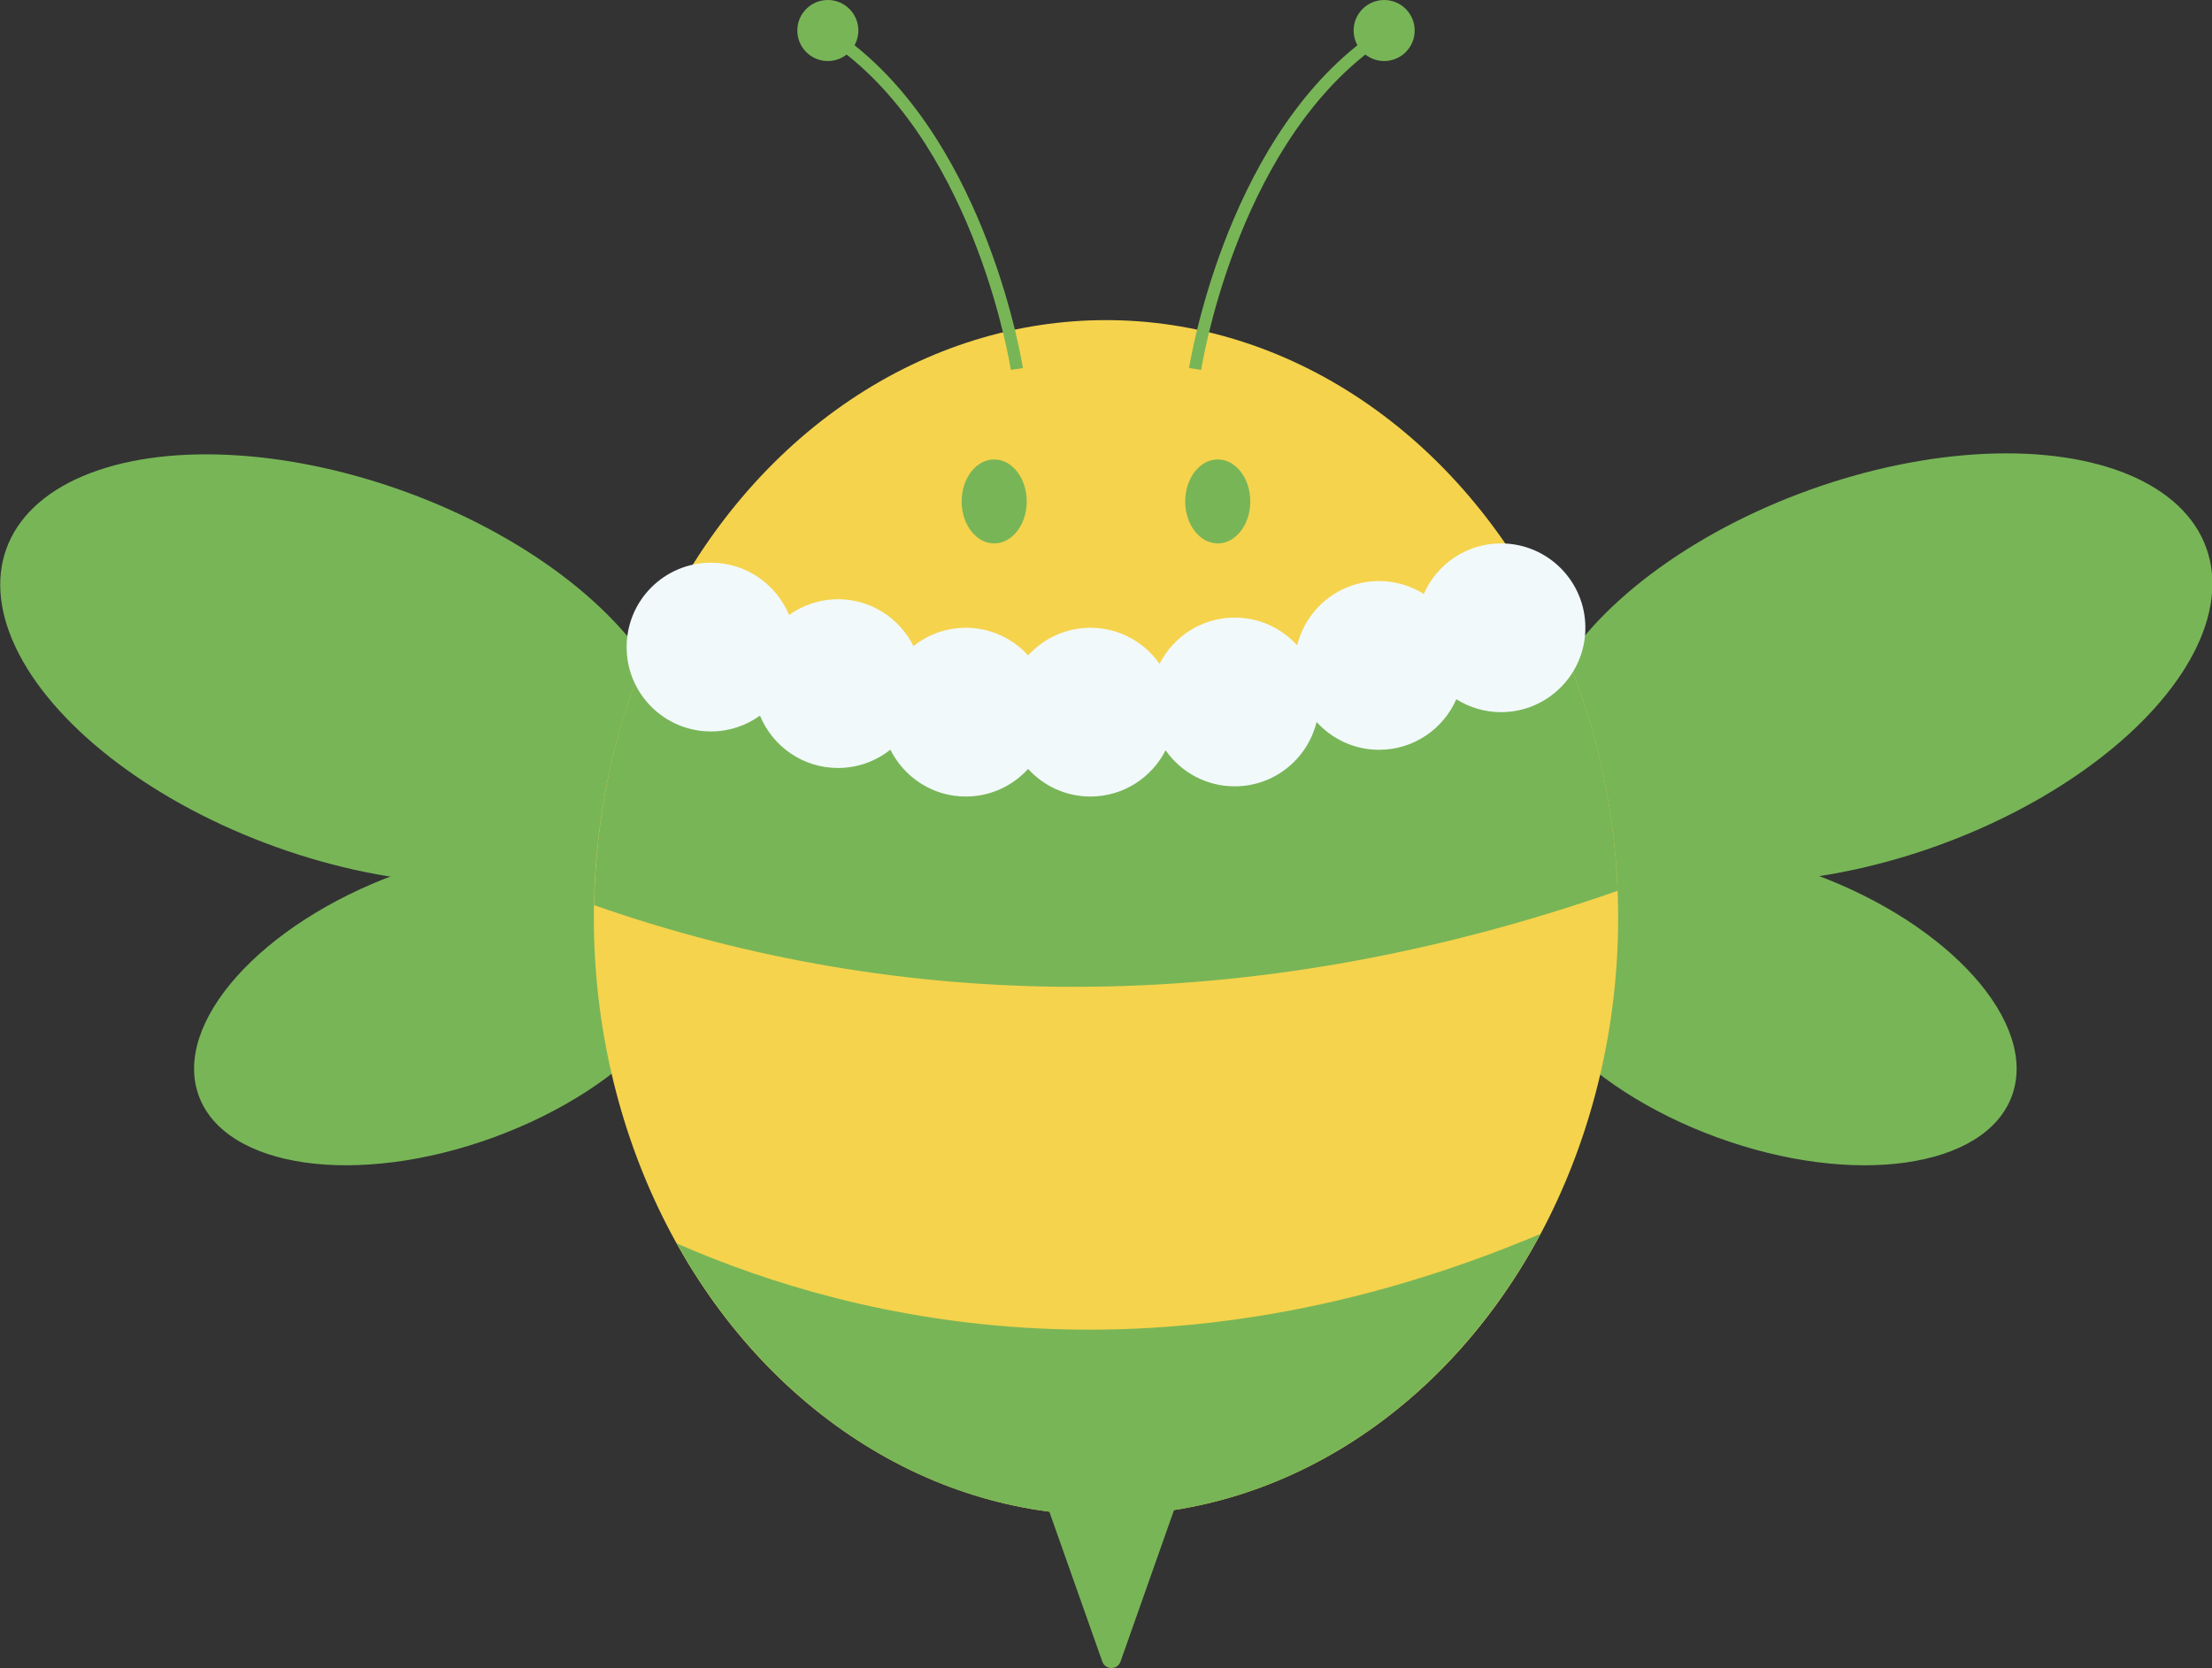   <svg xmlns="http://www.w3.org/2000/svg" x="0px" y="0px" viewBox="0 0 38.202 28.804" style="vertical-align: middle; max-width: 100%; width: 100%;" width="100%">
   <rect x="0" y="0" width="38.202" height="28.804" fill="#333333" stroke="none"/>
   <g>
    <g>
     <g>
      <g>
       <ellipse transform="matrix(0.339 -0.941 0.941 0.339 -6.99 13.149)" cx="5.858" cy="11.547" rx="3.264" ry="6.113" fill="rgb(120,181,87)">
       </ellipse>
      </g>
      <g>
       <ellipse transform="matrix(0.939 -0.343 0.343 0.939 -5.495 3.7)" cx="7.701" cy="17.367" rx="4.537" ry="2.423" fill="rgb(120,181,87)">
       </ellipse>
      </g>
     </g>
     <g>
      <g>
       <ellipse transform="matrix(0.941 -0.339 0.339 0.941 -1.999 11.633)" cx="32.344" cy="11.547" rx="6.113" ry="3.264" fill="rgb(120,181,87)">
       </ellipse>
      </g>
      <g>
       <ellipse transform="matrix(0.343 -0.939 0.939 0.343 3.717 40.05)" cx="30.501" cy="17.367" rx="2.423" ry="4.537" fill="rgb(120,181,87)">
       </ellipse>
      </g>
     </g>
    </g>
    <g>
     <g>
      <ellipse cx="19.101" cy="15.848" rx="8.845" ry="10.32" fill="rgb(245, 211, 76)">
      </ellipse>
     </g>
     <g>
      <path d="M11.127,11.377c-0.533,1.291-0.839,2.732-0.866,4.254c2.678,0.938,5.457,1.41,8.294,1.41     c3.078,0,6.224-0.554,9.382-1.658c-0.057-1.511-0.394-2.937-0.951-4.211C21.491,13.233,16.065,13.302,11.127,11.377z" fill="rgb(120,181,87)">
      </path>
     </g>
     <g>
      <path d="M11.686,21.472c1.578,2.826,4.308,4.695,7.414,4.695c3.166,0,5.942-1.942,7.505-4.859     C20.119,24.048,14.859,22.863,11.686,21.472z" fill="rgb(120,181,87)">
      </path>
     </g>
     <g>
      <path d="M17.954,25.629h2.48l-1.082,3.064c-0.053,0.149-0.263,0.149-0.315,0L17.954,25.629z" fill="rgb(120,181,87)">
      </path>
     </g>
    </g>
    <g>
     <g>
      <path d="M17.457,6.387c-0.005-0.038-0.583-3.724-2.908-5.502l0.128-0.167     c2.393,1.83,2.983,5.6,2.989,5.638L17.457,6.387z" fill="rgb(120,181,87)">
      </path>
     </g>
     <g>
      <circle cx="14.297" cy="0.527" r="0.527" fill="rgb(120,181,87)">
      </circle>
     </g>
     <g>
      <path d="M20.745,6.387l-0.209-0.031c0.006-0.038,0.595-3.808,2.989-5.638l0.128,0.167     C21.328,2.663,20.75,6.349,20.745,6.387z" fill="rgb(120,181,87)">
      </path>
     </g>
     <g>
      <circle cx="23.905" cy="0.527" r="0.527" fill="rgb(120,181,87)">
      </circle>
     </g>
    </g>
    <g>
     <path d="M25.923,9.384c-0.597,0-1.109,0.359-1.334,0.873c-0.224-0.14-0.488-0.223-0.772-0.223    c-0.685,0-1.258,0.474-1.414,1.111c-0.267-0.294-0.65-0.48-1.079-0.48c-0.567,0-1.058,0.325-1.298,0.799    c-0.263-0.376-0.699-0.623-1.194-0.623c-0.427,0-0.81,0.185-1.076,0.477c-0.266-0.293-0.649-0.477-1.076-0.477    c-0.342,0-0.656,0.119-0.904,0.316c-0.239-0.479-0.732-0.809-1.303-0.809c-0.316,0-0.608,0.102-0.846,0.273    c-0.218-0.53-0.739-0.904-1.348-0.904c-0.805,0-1.457,0.652-1.457,1.457c0,0.805,0.652,1.457,1.457,1.457    c0.316,0,0.608-0.102,0.846-0.273c0.218,0.53,0.739,0.904,1.348,0.904c0.342,0,0.656-0.119,0.904-0.316    c0.239,0.479,0.732,0.809,1.303,0.809c0.427,0,0.81-0.185,1.076-0.477c0.266,0.293,0.649,0.477,1.076,0.477    c0.567,0,1.058-0.325,1.298-0.799c0.263,0.376,0.699,0.623,1.194,0.623c0.685,0,1.258-0.474,1.414-1.111    c0.267,0.294,0.651,0.48,1.079,0.48c0.597,0,1.109-0.359,1.334-0.873c0.224,0.14,0.488,0.223,0.772,0.223    c0.804,0,1.457-0.652,1.457-1.457C27.38,10.036,26.728,9.384,25.923,9.384z" fill="rgb(242, 249, 251)">
     </path>
    </g>
    <g>
     <g>
      <ellipse cx="17.17" cy="8.659" rx="0.562" ry="0.725" fill="rgb(120,181,87)">
      </ellipse>
     </g>
     <g>
      <ellipse cx="21.031" cy="8.659" rx="0.562" ry="0.725" fill="rgb(120,181,87)">
      </ellipse>
     </g>
    </g>
   </g>
  </svg>
